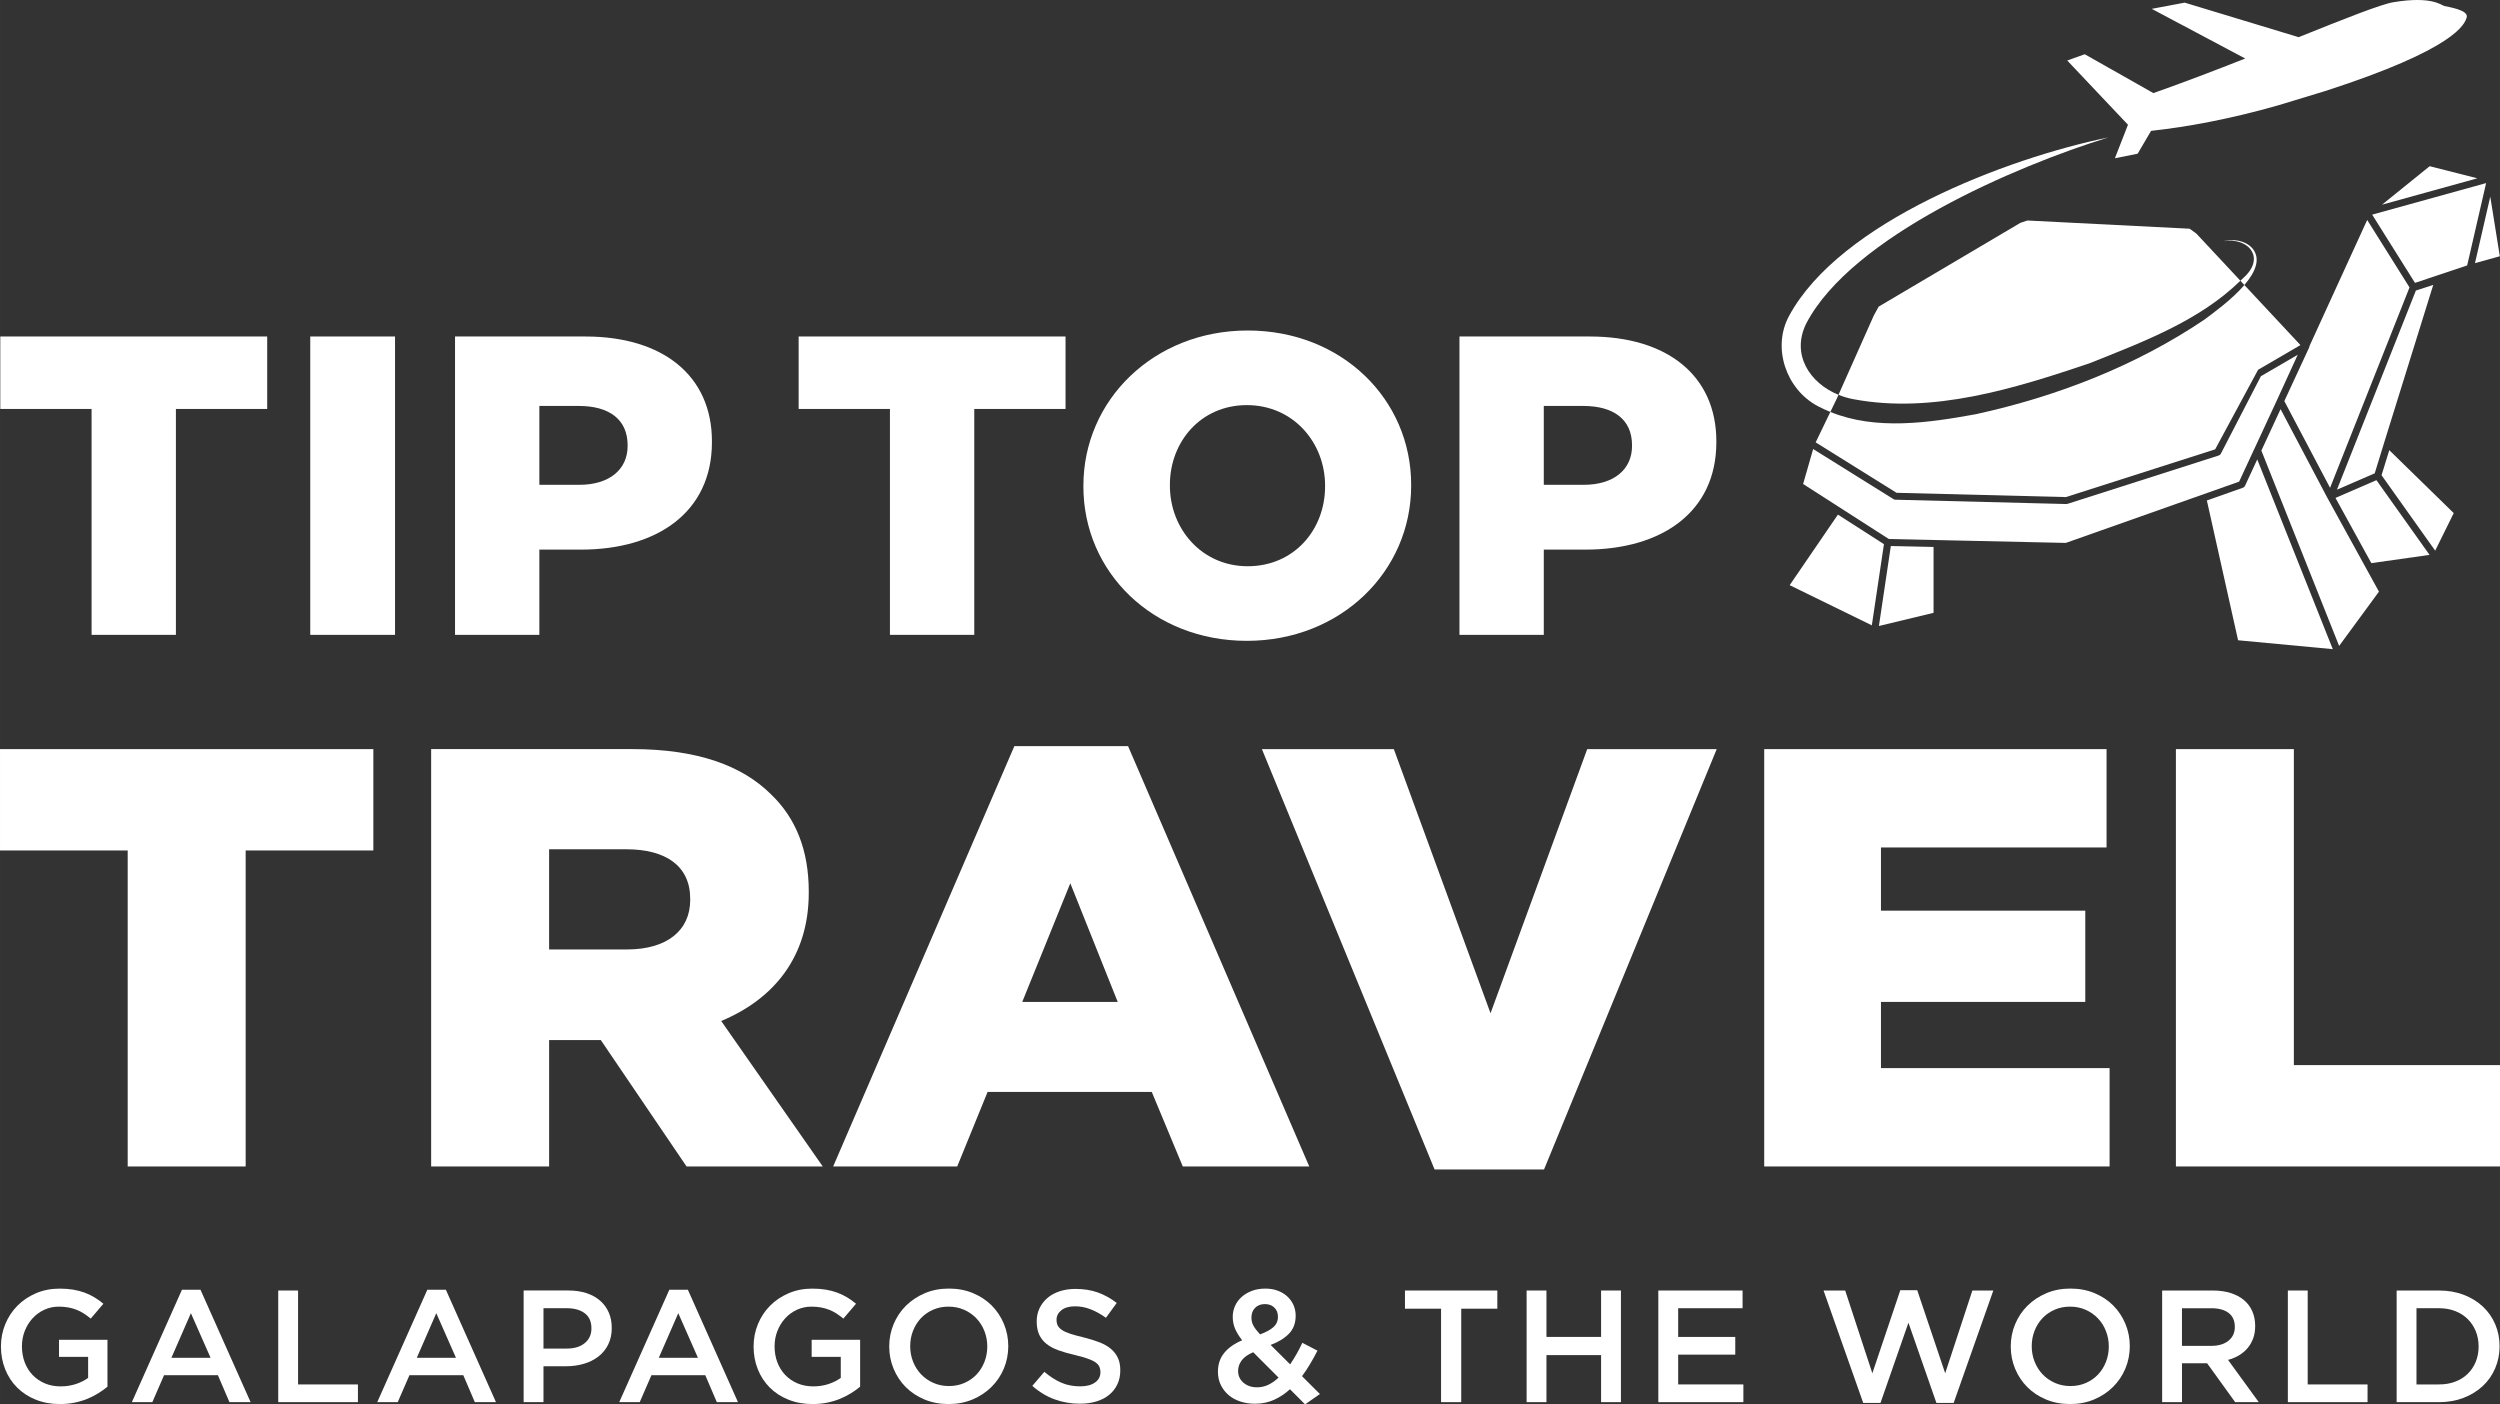 <?xml version="1.0" encoding="UTF-8"?>
<!DOCTYPE svg PUBLIC "-//W3C//DTD SVG 1.1//EN" "http://www.w3.org/Graphics/SVG/1.1/DTD/svg11.dtd">
<!-- Creator: CorelDRAW 2021 (64-Bit) -->
<svg xmlns="http://www.w3.org/2000/svg" xml:space="preserve" width="80.579mm" height="45.265mm" version="1.1" style="shape-rendering:geometricPrecision; text-rendering:geometricPrecision; image-rendering:optimizeQuality; fill-rule:evenodd; clip-rule:evenodd"
viewBox="0 0 2640.92 1483.54"
 xmlns:xlink="http://www.w3.org/1999/xlink"
 xmlns:xodm="http://www.corel.com/coreldraw/odm/2003">
 <rect x="0" y="0" width="2640.92" height="1483.54" fill="#333333" stroke="none"/>
 <defs>
  <style type="text/css">
   <![CDATA[
    .fil0 {fill:#FFFFFF;fill-rule:nonzero}
   ]]>
  </style>
 </defs>
 <g id="Capa_x0020_1">
  <polygon class="fil0" points="96.73,432.01 0.31,432.01 0.31,355.45 282.25,355.45 282.25,432.01 185.81,432.01 185.81,670.64 96.73,670.64 "/>
  <polygon class="fil0" points="327.74,355.46 417.29,355.46 417.29,670.65 327.74,670.65 "/>
  <path class="fil0" d="M612.01 512.15c31.68,0 50.98,-16.2 50.98,-40.96l0 -0.92c0,-27.02 -19.3,-41.43 -51.44,-41.43l-41.79 0 0 83.32 42.25 0zm-131.34 -156.68l137.77 0c81.26,0 133.62,40.96 133.62,110.75l0 0.91c0,74.31 -58.33,113.47 -138.23,113.47l-44.08 0 0 90.05 -89.08 0 0 -315.18z"/>
  <polygon class="fil0" points="940.1,432.01 843.66,432.01 843.66,355.45 1125.6,355.45 1125.6,432.01 1029.18,432.01 1029.18,670.64 940.1,670.64 "/>
  <path class="fil0" d="M1399.78 513.97l0 -0.91c0,-45.48 -33.51,-85.1 -82.66,-85.1 -48.68,0 -81.28,38.73 -81.28,84.18l0 0.92c0,45.45 33.52,85.11 82.2,85.11 49.12,0 81.73,-38.73 81.73,-84.2zm-255.31 0l0 -0.91c0,-90.53 74.39,-163.92 173.58,-163.92 99.18,0 172.66,72.5 172.66,163l0 0.92c0,90.52 -74.39,163.91 -173.59,163.91 -99.19,0 -172.66,-72.51 -172.66,-163z"/>
  <path class="fil0" d="M1673.04 512.15c31.7,0 50.98,-16.2 50.98,-40.96l0 -0.92c0,-27.02 -19.28,-41.43 -51.42,-41.43l-41.79 0 0 83.32 42.23 0zm-131.31 -156.68l137.75 0c81.28,0 133.62,40.96 133.62,110.75l0 0.91c0,74.31 -58.32,113.47 -138.21,113.47l-44.08 0 0 90.05 -89.08 0 0 -315.18z"/>
  <polygon class="fil0" points="134.88,898.41 -0,898.41 -0,791.34 394.38,791.34 394.38,898.41 259.5,898.41 259.5,1232.23 134.88,1232.23 "/>
  <path class="fil0" d="M662.28 1002.98c42.41,0 66.83,-20.16 66.83,-52.28l0 -1.27c0,-34.64 -25.72,-52.28 -67.46,-52.28l-81.59 0 0 105.84 82.21 0zm-206.83 -211.65l212.62 0c68.74,0 116.27,17.62 146.47,47.85 26.31,25.21 39.81,59.22 39.81,102.67l0 1.28c0,67.36 -36.6,112.1 -92.5,135.42l107.28 153.67 -143.88 0 -90.58 -133.52 -1.27 0 -53.33 0 0 133.52 -124.62 0 0 -440.89z"/>
  <path class="fil0" d="M1180.72 1058.39l-50.09 -125.34 -50.75 125.34 100.83 0zm-109.19 -270.21l120.11 0 191.42 444.05 -133.6 0 -32.77 -78.72 -173.43 0 -32.1 78.72 -131.04 0 191.42 -444.05z"/>
  <polygon class="fil0" points="1333.03,791.34 1472.4,791.34 1574.55,1070.37 1676.69,791.34 1813.49,791.34 1631.07,1235.4 1515.45,1235.4 "/>
  <polygon class="fil0" points="1863.66,791.34 2225.3,791.34 2225.3,895.24 1986.99,895.24 1986.99,962.01 2202.83,962.01 2202.83,1058.39 1986.99,1058.39 1986.99,1128.33 2228.51,1128.33 2228.51,1232.22 1863.66,1232.22 "/>
  <polygon class="fil0" points="2298.56,791.34 2423.17,791.34 2423.17,1125.15 2640.92,1125.15 2640.92,1232.22 2298.56,1232.22 "/>
  <path class="fil0" d="M103.65 1471.92c-3.61,2.26 -7.51,4.2 -11.69,5.91 -4.17,1.68 -8.66,2.99 -13.46,3.95 -4.83,0.96 -9.87,1.43 -15.15,1.43 -9.39,0 -17.9,-1.54 -25.57,-4.64 -7.68,-3.07 -14.23,-7.34 -19.69,-12.79 -5.43,-5.46 -9.65,-11.87 -12.62,-19.28 -2.98,-7.41 -4.48,-15.44 -4.48,-24.09 0,-8.3 1.52,-16.18 4.57,-23.57 3.03,-7.41 7.3,-13.93 12.79,-19.46 5.51,-5.57 12.05,-9.97 19.68,-13.23 7.6,-3.26 15.93,-4.88 24.99,-4.88 5.27,0 10.06,0.37 14.34,1.09 4.31,0.73 8.28,1.78 11.94,3.12 3.66,1.34 7.13,3.01 10.41,4.97 3.25,1.97 6.43,4.24 9.51,6.81l-13.4 15.68c-2.29,-1.9 -4.64,-3.66 -7.04,-5.22 -2.4,-1.55 -4.91,-2.89 -7.56,-3.95 -2.63,-1.09 -5.52,-1.92 -8.67,-2.54 -3.16,-0.61 -6.61,-0.92 -10.41,-0.92 -5.49,0 -10.61,1.1 -15.37,3.29 -4.73,2.2 -8.87,5.2 -12.37,9.03 -3.5,3.83 -6.23,8.27 -8.24,13.33 -2,5.07 -3,10.47 -3,16.22 0,6.07 0.96,11.69 2.91,16.89 1.96,5.17 4.73,9.64 8.33,13.41 3.62,3.77 7.91,6.72 12.88,8.86 5,2.11 10.58,3.21 16.76,3.21 5.72,0 11.07,-0.84 16.06,-2.46 4.99,-1.65 9.3,-3.81 12.98,-6.51l0 -22.2 -30.76 0 0 -18.03 51.19 0 0 49.53c-2.98,2.46 -6.28,4.84 -9.88,7.07z"/>
  <path class="fil0" d="M201.66 1387.2l-20.61 47.18 41.4 0 -20.79 -47.18zm63.06 94l-22.35 0 -12.2 -28.49 -56.87 0 -12.37 28.49 -21.64 0 52.91 -118.75 19.58 0 52.93 118.75z"/>
  <polygon class="fil0" points="293.91,1363.27 314.87,1363.27 314.87,1462.49 378.1,1462.49 378.1,1481.2 293.91,1481.2 "/>
  <path class="fil0" d="M460.88 1387.2l-20.61 47.18 41.4 0 -20.79 -47.18zm63.06 94l-22.35 0 -12.2 -28.49 -56.87 0 -12.37 28.49 -21.65 0 52.92 -118.75 19.57 0 52.93 118.75z"/>
  <path class="fil0" d="M617.71 1387.3c-4.71,-3.55 -11.03,-5.33 -18.96,-5.33l-24.64 0 0 42.63 24.64 0c8.04,0 14.39,-1.96 19.05,-5.85 4.66,-3.88 6.97,-9.04 6.97,-15.47 0,-7.1 -2.35,-12.42 -7.06,-15.98zm24.75 33.07c-2.51,5.06 -5.96,9.27 -10.33,12.63 -4.36,3.37 -9.47,5.95 -15.32,7.66 -5.86,1.74 -12.1,2.61 -18.76,2.61l-23.94 0 0 37.91 -20.97 0 0 -117.93 47.42 0c6.99,0 13.31,0.95 18.98,2.78 5.68,1.87 10.48,4.53 14.44,8.01 3.95,3.48 6.98,7.63 9.1,12.47 2.11,4.84 3.16,10.26 3.16,16.33 0,6.63 -1.26,12.46 -3.79,17.52z"/>
  <path class="fil0" d="M716.52 1387.2l-20.61 47.18 41.39 0 -20.79 -47.18zm63.06 94l-22.35 0 -12.2 -28.49 -56.87 0 -12.37 28.49 -21.64 0 52.92 -118.75 19.57 0 52.93 118.75z"/>
  <path class="fil0" d="M898.7 1471.92c-3.6,2.26 -7.51,4.2 -11.68,5.91 -4.17,1.68 -8.66,2.99 -13.47,3.95 -4.83,0.96 -9.87,1.43 -15.14,1.43 -9.39,0 -17.9,-1.54 -25.57,-4.64 -7.67,-3.07 -14.23,-7.34 -19.69,-12.79 -5.43,-5.46 -9.65,-11.87 -12.62,-19.28 -2.97,-7.41 -4.47,-15.44 -4.47,-24.09 0,-8.3 1.52,-16.18 4.57,-23.57 3.03,-7.41 7.3,-13.93 12.79,-19.46 5.51,-5.57 12.05,-9.97 19.68,-13.23 7.6,-3.26 15.93,-4.88 24.99,-4.88 5.26,0 10.05,0.37 14.34,1.09 4.31,0.73 8.28,1.78 11.94,3.12 3.66,1.34 7.13,3.01 10.41,4.97 3.25,1.97 6.43,4.24 9.51,6.81l-13.4 15.68c-2.29,-1.9 -4.64,-3.66 -7.04,-5.22 -2.41,-1.55 -4.91,-2.89 -7.56,-3.95 -2.63,-1.09 -5.53,-1.92 -8.67,-2.54 -3.16,-0.61 -6.61,-0.92 -10.41,-0.92 -5.49,0 -10.61,1.1 -15.37,3.29 -4.73,2.2 -8.88,5.2 -12.37,9.03 -3.5,3.83 -6.23,8.27 -8.24,13.33 -2,5.07 -3,10.47 -3,16.22 0,6.07 0.96,11.69 2.91,16.89 1.96,5.17 4.73,9.64 8.33,13.41 3.62,3.77 7.91,6.72 12.88,8.86 5,2.11 10.58,3.21 16.77,3.21 5.72,0 11.07,-0.84 16.06,-2.46 4.99,-1.65 9.3,-3.81 12.98,-6.51l0 -22.2 -30.75 0 0 -18.03 51.19 0 0 49.53c-2.98,2.46 -6.28,4.84 -9.88,7.07z"/>
  <path class="fil0" d="M1039.93 1406.15c-2,-5.11 -4.81,-9.57 -8.43,-13.39 -3.61,-3.82 -7.93,-6.85 -12.96,-9.09 -5.04,-2.25 -10.55,-3.37 -16.51,-3.37 -5.95,0 -11.4,1.08 -16.41,3.28 -4.97,2.19 -9.24,5.16 -12.79,8.94 -3.55,3.75 -6.32,8.19 -8.33,13.3 -2,5.1 -2.99,10.53 -2.99,16.25 0,5.72 0.99,11.14 2.99,16.26 2.01,5.11 4.82,9.58 8.43,13.39 3.61,3.83 7.93,6.85 12.98,9.1 5.03,2.25 10.54,3.37 16.48,3.37 5.96,0 11.43,-1.09 16.41,-3.28 4.98,-2.21 9.25,-5.18 12.8,-8.93 3.54,-3.77 6.34,-8.21 8.33,-13.3 2,-5.11 3.01,-10.53 3.01,-16.27 0,-5.71 -1.02,-11.15 -3.01,-16.25zm20.53 39.51c-3.1,7.39 -7.45,13.88 -13.06,19.44 -5.6,5.57 -12.26,9.97 -19.93,13.21 -7.67,3.26 -16.15,4.9 -25.43,4.9 -9.26,0 -17.73,-1.6 -25.41,-4.81 -7.67,-3.19 -14.26,-7.56 -19.76,-13.05 -5.51,-5.51 -9.79,-11.98 -12.88,-19.38 -3.11,-7.41 -4.64,-15.28 -4.64,-23.59 0,-8.31 1.54,-16.17 4.64,-23.57 3.08,-7.4 7.43,-13.92 13.05,-19.48 5.61,-5.55 12.25,-9.95 19.92,-13.21 7.67,-3.26 16.15,-4.89 25.43,-4.89 9.28,0 17.77,1.6 25.44,4.8 7.67,3.21 14.25,7.56 19.76,13.06 5.49,5.52 9.78,11.97 12.88,19.38 3.09,7.39 4.64,15.28 4.64,23.58 0,8.31 -1.55,16.18 -4.64,23.6z"/>
  <path class="fil0" d="M1117.33 1400.17c0.8,1.69 2.27,3.26 4.38,4.71 2.13,1.46 5.06,2.81 8.78,4.04 3.75,1.25 8.48,2.51 14.21,3.87 6.32,1.59 11.92,3.32 16.8,5.22 4.87,1.92 8.92,4.24 12.15,7 3.21,2.73 5.65,5.94 7.31,9.58 1.67,3.66 2.49,7.95 2.49,12.88 0,5.64 -1.05,10.63 -3.14,14.99 -2.11,4.4 -5.03,8.1 -8.78,11.15 -3.75,3.03 -8.26,5.33 -13.51,6.9 -5.27,1.58 -11.05,2.34 -17.34,2.34 -9.28,0 -18.15,-1.52 -26.64,-4.62 -8.48,-3.08 -16.32,-7.83 -23.52,-14.24l12.69 -14.81c5.86,4.95 11.75,8.74 17.71,11.37 5.95,2.64 12.72,3.97 20.27,3.97 6.52,0 11.7,-1.34 15.54,-4.06 3.83,-2.69 5.75,-6.33 5.75,-10.93 0,-2.15 -0.37,-4.06 -1.11,-5.75 -0.76,-1.68 -2.13,-3.22 -4.14,-4.64 -2.01,-1.4 -4.77,-2.72 -8.26,-3.93 -3.51,-1.25 -8.08,-2.53 -13.7,-3.88 -6.44,-1.47 -12.14,-3.1 -17.13,-4.89 -5.01,-1.79 -9.19,-4.04 -12.59,-6.74 -3.38,-2.69 -5.97,-5.94 -7.74,-9.77 -1.77,-3.82 -2.66,-8.49 -2.66,-13.98 0,-5.18 1.02,-9.86 3.05,-14.08 2.05,-4.2 4.86,-7.83 8.44,-10.85 3.57,-3.03 7.88,-5.36 12.93,-6.99 5.03,-1.64 10.5,-2.45 16.47,-2.45 8.82,0 16.74,1.26 23.78,3.79 7.05,2.54 13.66,6.22 19.85,11.04l-11.35 15.68c-5.49,-3.93 -10.93,-6.94 -16.31,-9.01 -5.38,-2.1 -10.82,-3.11 -16.32,-3.11 -6.17,0 -10.99,1.36 -14.44,4.11 -3.43,2.75 -5.14,6.09 -5.14,10.02 0,2.36 0.39,4.39 1.2,6.08z"/>
  <path class="fil0" d="M1346.1 1381.22c-2.59,-2.41 -5.87,-3.62 -9.88,-3.62 -4.35,0 -7.82,1.32 -10.39,3.97 -2.56,2.63 -3.86,6.07 -3.86,10.35 0,3.05 0.68,5.84 2.06,8.43 1.38,2.57 3.73,5.67 7.05,9.26 6.17,-2.24 10.87,-4.8 14.09,-7.65 3.2,-2.88 4.81,-6.51 4.81,-10.87 0,-4.17 -1.29,-7.45 -3.87,-9.86zm-22.25 47.25c-5.61,2.36 -9.69,5.24 -12.2,8.68 -2.52,3.42 -3.77,7.1 -3.77,11.02 0,5.08 1.88,9.23 5.65,12.48 3.79,3.25 8.59,4.88 14.43,4.88 4.13,0 8.08,-0.88 11.87,-2.68 3.77,-1.82 7.38,-4.33 10.81,-7.59l-26.8 -26.79zm54.8 55.07l-15.96 -15.98c-5.16,4.71 -10.78,8.44 -16.84,11.2 -6.08,2.73 -12.77,4.11 -20.11,4.11 -5.6,0 -10.79,-0.78 -15.54,-2.36 -4.75,-1.56 -8.87,-3.82 -12.37,-6.81 -3.49,-2.99 -6.24,-6.54 -8.24,-10.7 -2.02,-4.16 -3.01,-8.82 -3.01,-13.98 0,-7.76 2.19,-14.36 6.62,-19.8 4.4,-5.43 10.74,-9.89 18.98,-13.39 -3.43,-4.38 -5.95,-8.52 -7.56,-12.38 -1.61,-3.87 -2.4,-8.01 -2.4,-12.38 0,-4.06 0.8,-7.86 2.4,-11.47 1.62,-3.59 3.9,-6.72 6.88,-9.42 2.98,-2.7 6.58,-4.85 10.81,-6.49 4.23,-1.63 9.06,-2.44 14.43,-2.44 4.81,0 9.17,0.73 13.07,2.21 3.88,1.45 7.22,3.48 10.04,6.05 2.81,2.58 4.99,5.62 6.55,9.09 1.53,3.49 2.31,7.26 2.31,11.3 0,7.85 -2.4,14.23 -7.21,19.1 -4.83,4.89 -11.24,8.8 -19.25,11.73l20.61 20.53c2.29,-3.36 4.53,-6.94 6.71,-10.77 2.17,-3.82 4.23,-7.81 6.18,-11.96l15.98 8.27c-2.42,4.69 -4.95,9.33 -7.65,13.88 -2.69,4.55 -5.58,8.9 -8.69,13.07l18.91 18.86 -15.64 10.92z"/>
  <polygon class="fil0" points="1543.6,1481.19 1522.3,1481.19 1522.3,1382.47 1484.16,1382.47 1484.16,1363.27 1581.73,1363.27 1581.73,1382.47 1543.6,1382.47 "/>
  <polygon class="fil0" points="1633.62,1431.5 1633.62,1481.19 1612.67,1481.19 1612.67,1363.26 1633.62,1363.26 1633.62,1412.28 1691.34,1412.28 1691.34,1363.26 1712.3,1363.26 1712.3,1481.19 1691.34,1481.19 1691.34,1431.5 "/>
  <polygon class="fil0" points="1840.8,1381.98 1772.77,1381.98 1772.77,1412.3 1833.08,1412.3 1833.08,1431 1772.77,1431 1772.77,1462.48 1841.65,1462.48 1841.65,1481.2 1751.81,1481.2 1751.81,1363.27 1840.8,1363.27 "/>
  <polygon class="fil0" points="2007.44,1362.93 2025.29,1362.93 2054.84,1450.7 2083.55,1363.28 2105.69,1363.28 2063.79,1482.04 2045.57,1482.04 2016.02,1397.3 1986.48,1482.04 1968.26,1482.04 1926.34,1363.28 1949.2,1363.28 1977.89,1450.7 "/>
  <path class="fil0" d="M2224.68 1406.15c-2,-5.11 -4.8,-9.57 -8.43,-13.39 -3.61,-3.82 -7.93,-6.85 -12.96,-9.09 -5.04,-2.25 -10.55,-3.37 -16.51,-3.37 -5.95,0 -11.4,1.08 -16.4,3.28 -4.98,2.19 -9.25,5.16 -12.8,8.94 -3.55,3.75 -6.32,8.19 -8.33,13.3 -2,5.1 -2.99,10.53 -2.99,16.25 0,5.72 0.99,11.14 2.99,16.26 2.01,5.11 4.82,9.58 8.42,13.39 3.61,3.83 7.93,6.85 12.98,9.1 5.03,2.25 10.54,3.37 16.48,3.37 5.95,0 11.43,-1.09 16.41,-3.28 4.97,-2.21 9.24,-5.18 12.79,-8.93 3.54,-3.77 6.34,-8.21 8.33,-13.3 2,-5.11 3.02,-10.53 3.02,-16.27 0,-5.71 -1.02,-11.15 -3.02,-16.25zm20.53 39.51c-3.1,7.39 -7.45,13.88 -13.06,19.44 -5.6,5.57 -12.26,9.97 -19.92,13.21 -7.67,3.26 -16.15,4.9 -25.44,4.9 -9.26,0 -17.74,-1.6 -25.41,-4.81 -7.67,-3.19 -14.26,-7.56 -19.76,-13.05 -5.51,-5.51 -9.8,-11.98 -12.88,-19.38 -3.11,-7.41 -4.64,-15.28 -4.64,-23.59 0,-8.31 1.53,-16.17 4.64,-23.57 3.08,-7.4 7.43,-13.92 13.04,-19.48 5.62,-5.55 12.25,-9.95 19.93,-13.21 7.67,-3.26 16.15,-4.89 25.43,-4.89 9.28,0 17.77,1.6 25.43,4.8 7.67,3.21 14.25,7.56 19.76,13.06 5.49,5.52 9.78,11.97 12.88,19.38 3.09,7.39 4.64,15.28 4.64,23.58 0,8.31 -1.55,16.18 -4.64,23.6z"/>
  <path class="fil0" d="M2354.27 1386.97c-4.36,-3.33 -10.51,-4.98 -18.45,-4.98l-30.85 0 0 39.74 31.04 0c7.57,0 13.6,-1.81 18.09,-5.41 4.48,-3.61 6.71,-8.47 6.71,-14.56 0,-6.52 -2.18,-11.46 -6.55,-14.79zm6.9 94.23l-29.64 -41.09 -26.54 0 0 41.09 -20.96 0 0 -117.93 53.62 0c6.86,0 13.07,0.87 18.63,2.63 5.56,1.74 10.25,4.2 14.08,7.41 3.85,3.19 6.79,7.13 8.86,11.78 2.05,4.66 3.09,9.85 3.09,15.58 0,4.95 -0.7,9.35 -2.14,13.21 -1.45,3.88 -3.42,7.32 -5.94,10.29 -2.51,2.98 -5.53,5.49 -9.02,7.58 -3.49,2.09 -7.35,3.68 -11.59,4.8l32.47 44.65 -24.91 0z"/>
  <polygon class="fil0" points="2416.82,1363.27 2437.78,1363.27 2437.78,1462.49 2501.01,1462.49 2501.01,1481.2 2416.82,1481.2 "/>
  <path class="fil0" d="M2615.32 1406.24c-2.01,-4.91 -4.82,-9.15 -8.45,-12.76 -3.61,-3.6 -8,-6.43 -13.18,-8.47 -5.17,-2.03 -10.91,-3.04 -17.22,-3.04l-23.77 0 0 80.52 23.77 0c6.32,0 12.05,-0.97 17.22,-2.97 5.17,-1.96 9.57,-4.71 13.18,-8.29 3.63,-3.55 6.43,-7.77 8.45,-12.68 2,-4.9 3.02,-10.29 3.02,-16.15 0,-5.87 -1.02,-11.25 -3.02,-16.16zm20.53 39.15c-3.08,7.27 -7.46,13.51 -13.14,18.8 -5.67,5.27 -12.42,9.44 -20.28,12.47 -7.85,3.02 -16.47,4.55 -25.86,4.55l-44.83 0 0 -117.93 44.83 0c9.39,0 18.01,1.48 25.86,4.45 7.86,3 14.61,7.12 20.28,12.41 5.68,5.27 10.05,11.5 13.14,18.7 3.09,7.17 4.64,14.93 4.64,23.23 0,8.32 -1.55,16.1 -4.64,23.33z"/>
  <polygon class="fil0" points="2505.9,226.74 2519.83,248.97 2551.14,298.83 2606.25,280.38 2626.27,193.41 "/>
  <polygon class="fil0" points="2566.62,175.58 2516.27,216.24 2616.98,188.36 "/>
  <polygon class="fil0" points="2630.65,207.76 2614.5,277.98 2634.46,272.44 2640.74,270.7 "/>
  <path class="fil0" d="M2461.42 515.32l45.07 -113.7 38.85 -98 -44.71 -71.26 -60.96 133.19c0,0.13 0.06,0.25 0.03,0.37 -0.03,0.26 -0.17,0.44 -0.25,0.66 -0.04,0.11 0.01,0.24 -0.04,0.34l-26.31 56.77 48.33 91.64z"/>
  <polygon class="fil0" points="2508.6,499.99 2518.57,467.56 2518.57,467.54 2570.42,300.96 2552.07,306.91 2529.02,365.04 2468.69,517.27 "/>
  <polygon class="fil0" points="2409.14,432.2 2388.85,475.97 2412.6,535.65 2470.99,682.34 2513.06,625 2458.61,525.98 "/>
  <polygon class="fil0" points="2477.94,521.3 2467.14,525.99 2505.02,594.88 2566.51,586.16 2510.38,507.24 "/>
  <polygon class="fil0" points="2515.81,502.03 2572.46,581.71 2592.05,542.02 2523.96,475.54 "/>
  <path class="fil0" d="M2371.55 513.27c-0.41,0.91 -1.2,1.6 -2.14,1.94l-38.14 13.47 32.98 147.68 100.04 9.39 -79.79 -200.43 -12.96 27.96z"/>
  <polygon class="fil0" points="1997.43,576.8 1984.83,661.28 2042.55,647.37 2042.55,577.79 2016.3,577.21 "/>
  <polygon class="fil0" points="1941.52,543.63 1890.57,618.16 1977.34,660.59 1990.14,574.84 "/>
  <path class="fil0" d="M2381.36 474.34l24.15 -52.08 0.02 -0.02 0.1 -0.23 21.63 -47.27 -15.54 9.07 -23.36 13.6 -42.35 81.93c-0.45,0.87 -1.23,1.53 -2.19,1.83l-103.02 32.96 -56.75 18.13c-0.36,0.13 -0.76,0.18 -1.16,0.18l-0.09 0 -180.61 -4.55c-0.68,-0.01 -1.34,-0.23 -1.91,-0.58l-84.91 -52.95 -10.61 36.91 76.71 49.23 13.85 8.89 51.05 1.13 135.9 3 183.09 -64.72 15.99 -34.49z"/>
  <path class="fil0" d="M2182.36 525.1l157.68 -50.43 45.35 -84.05 44.74 -26.08 -59.24 -63.45c-13.12,15.32 -32.73,29.41 -42.11,36.47 -72.61,48.97 -155.68,81.18 -241.56,100 -49.83,9.07 -105.38,17.3 -153.69,-2.39l-15.51 32.13 85.42 53.28 178.93 4.51z"/>
  <path class="fil0" d="M2207.01 383.87c55.84,-22.31 116.43,-44.87 159.65,-87.31l-46.47 -49.78 -7.08 -5.16 -171.5 -8.68 -7.42 2.52 -149.59 88.43 -5.27 9.62 -37.21 83.55c5.14,2.09 10.57,3.73 16.24,4.72 83.52,15.59 169.79,-11.34 248.65,-37.91z"/>
  <path class="fil0" d="M2582.11 6.33c-3.57,-0.97 -13.4,-10.67 -53.68,-4.01 -13.61,2.26 -51.79,17.52 -100.21,36.96l-120.39 -36.49 -34.79 6.56 98.75 52.46c-31.58,12.45 -64.88,25.22 -97.02,36.54l-72.48 -41.05 -18.52 6.62 64.17 67.86 -13.83 35.41 24.08 -4.85 14.14 -24.1c37.7,-4.12 82.66,-12.25 134.3,-26.98l49.64 -15.09c137.48,-44.4 147.4,-70.58 149.48,-77.81 2.28,-7.98 -20.05,-11.04 -23.62,-12.02z"/>
  <path class="fil0" d="M2348.31 254.87c24.92,-4.46 44,14.78 24.74,35.59 -2.03,2.17 -4.29,4.04 -6.41,6.11l4.24 4.53c11.45,-13.37 17.98,-27.67 8.27,-39.05 -7.95,-8.47 -20.49,-9.75 -30.84,-7.17z"/>
  <path class="fil0" d="M1889.99 333.58c-18.27,33.41 -3.42,77.66 30.32,95.48 4.33,2.33 8.74,4.29 13.21,6.11l6.84 -14.17 1.76 -3.93c-30.64,-12.42 -50.26,-42.93 -33.97,-75.51 48.03,-91.78 220.96,-166.21 319.17,-196.41 -107.72,22.11 -283.48,89.06 -337.33,188.43z"/>
 </g>
</svg>

